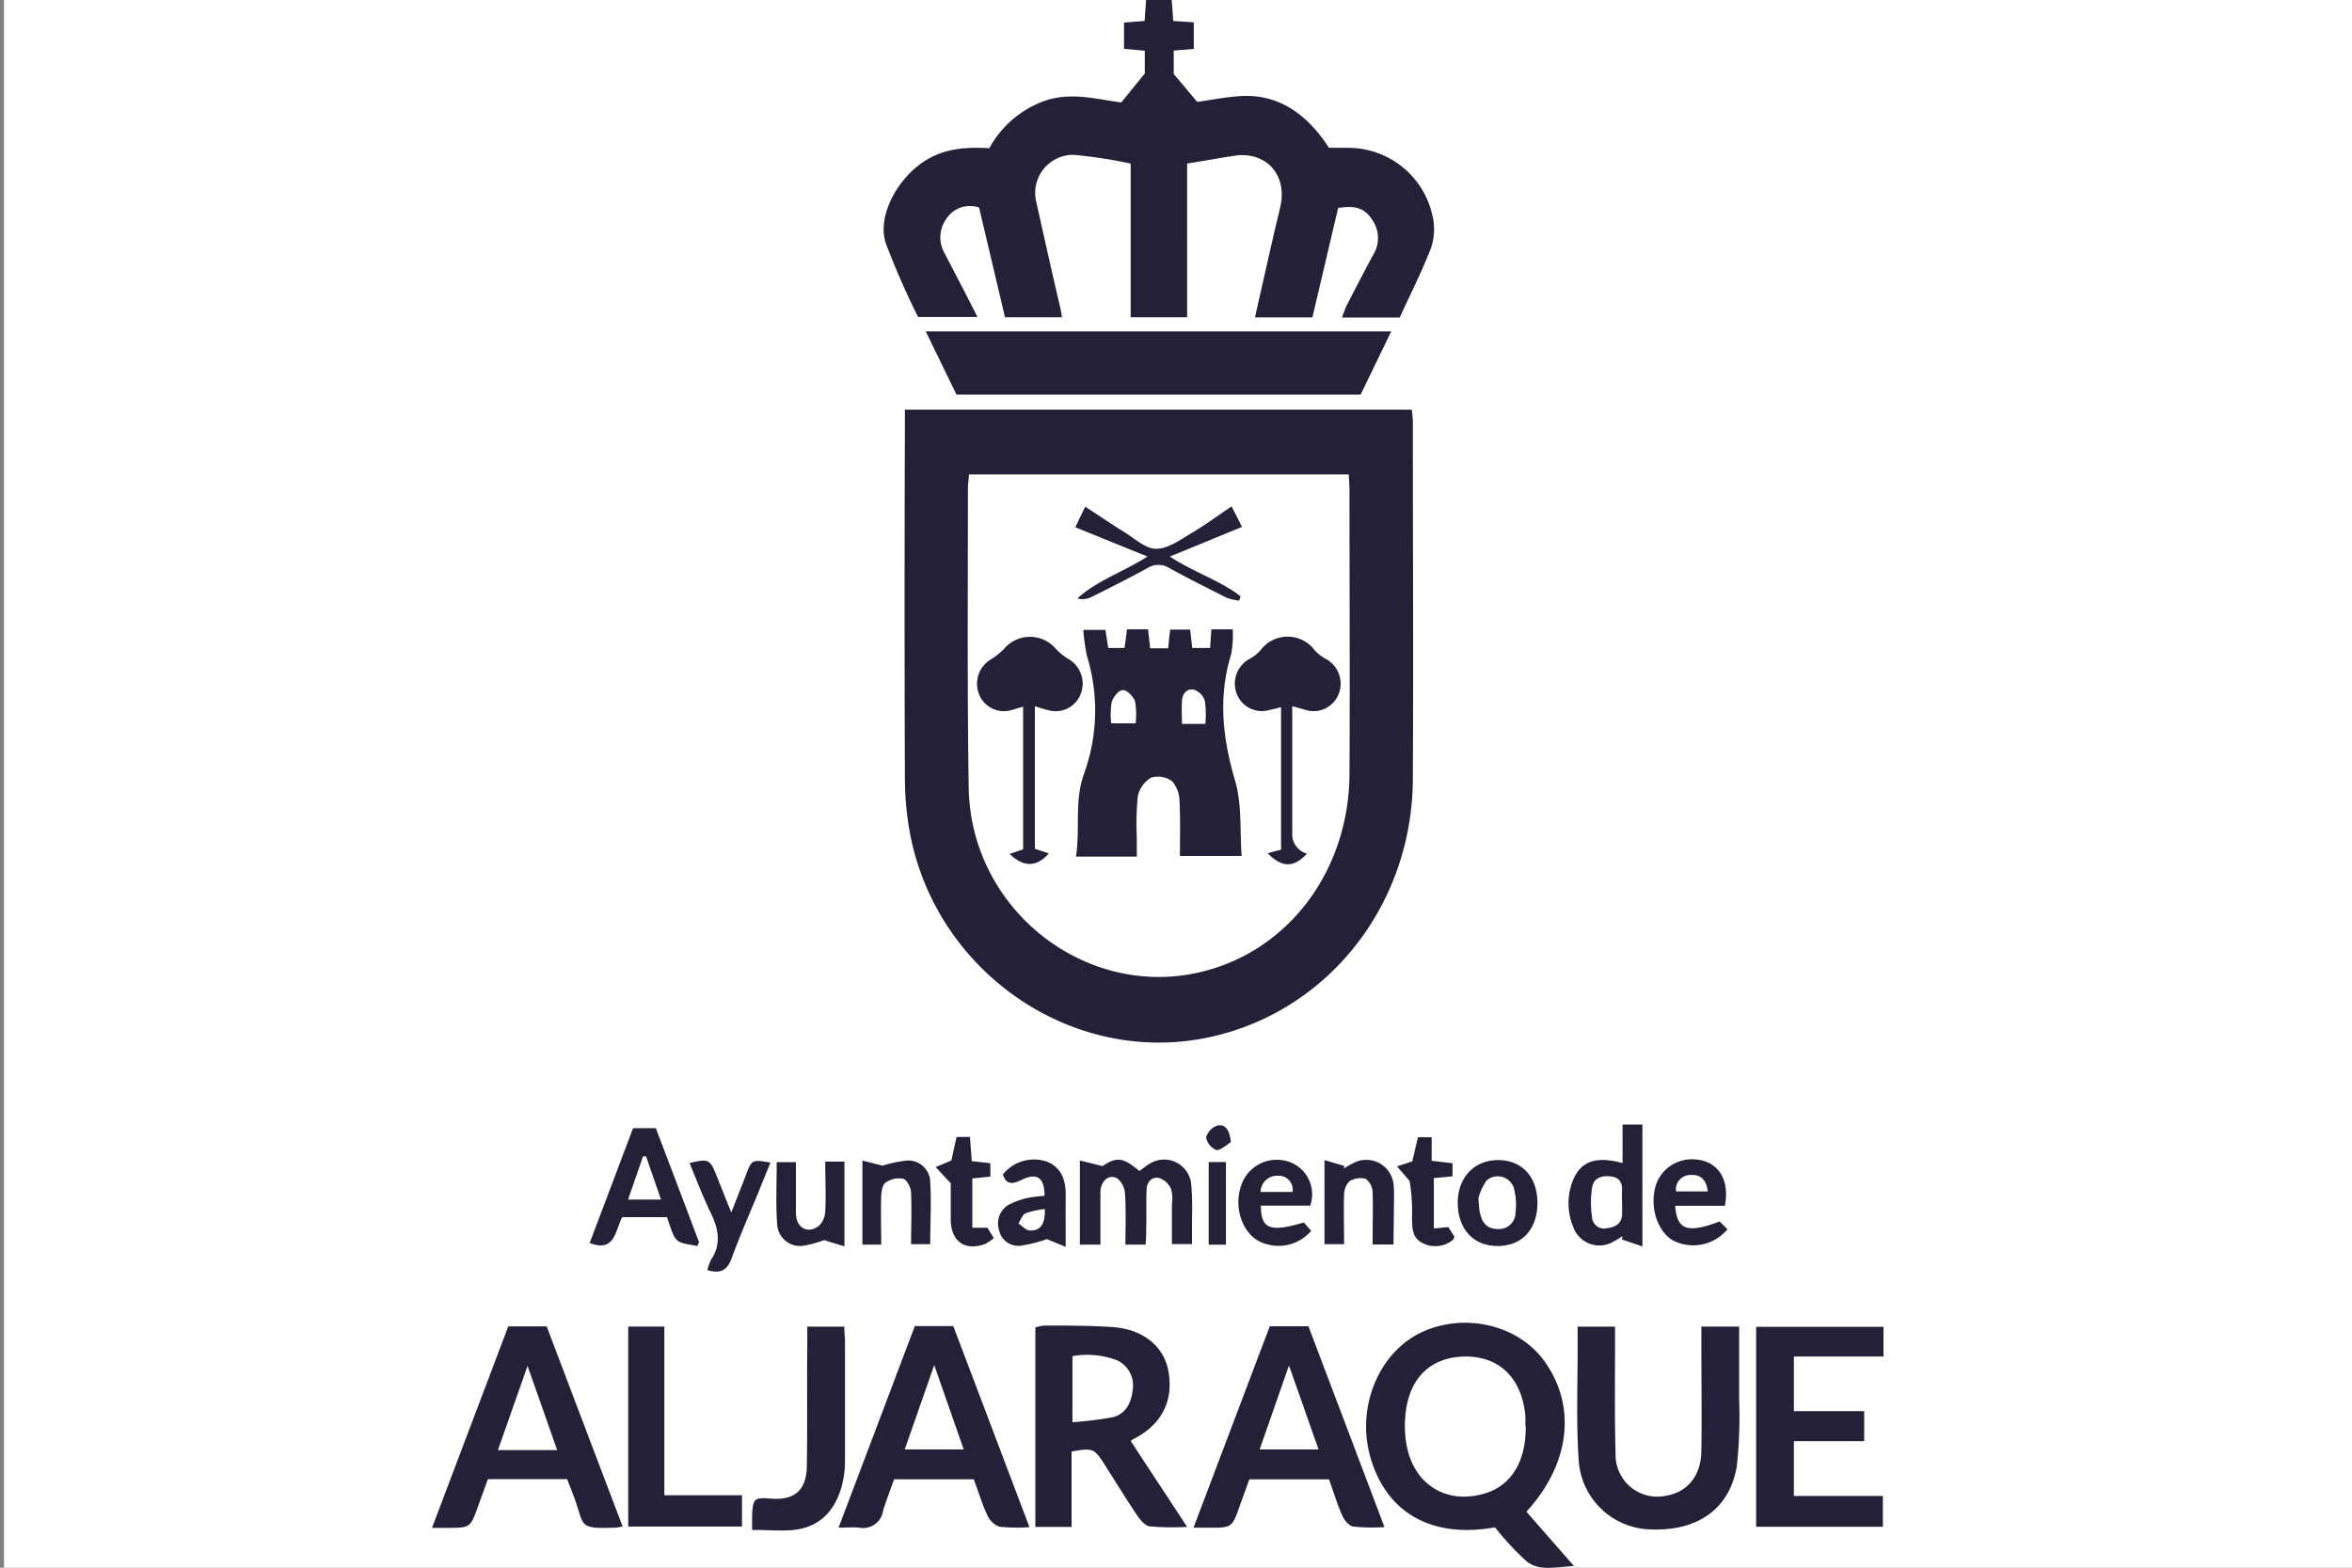 <svg xmlns="http://www.w3.org/2000/svg" id="Capa_1" data-name="Capa 1" viewBox="0 0 300 200"><rect x="0" y="0" width="300" height="200" fill="#808080" stroke="none"/><defs><style>.cls-1{fill:#fff;}.cls-2{fill:#232037;}</style></defs><rect class="cls-1" x="0.51" width="300" height="200"></rect><path class="cls-2" d="M115.4,52.26h64.68c.06.61.13,1.11.13,1.63,0,15.18.08,30.38,0,45.58-.11,16-10.8,29.5-25.76,32.81-17.75,3.95-35.65-8.56-38.55-26.95a39.62,39.62,0,0,1-.48-6.06q-.08-22.26,0-44.5V52.26Zm8.18,8.29c0,.64-.12,1.1-.12,1.57,0,12.79-.1,25.6.1,38.39.26,15.9,15.57,27.46,30.51,23.26,10.74-3,18-13.08,18.06-25.06s0-24.16,0-36.26c0-.62-.07-1.26-.09-1.92H123.58Z"></path><path class="cls-2" d="M170.69,26.49c-1.07,4.57-2.17,9.2-3.29,14h-7.33c.81-3.55,1.57-6.95,2.35-10.36.28-1.29.63-2.55.9-3.83.89-4-1.83-7-5.8-6.44-2,.3-3.9.66-6.1,1V40.47h-7.2V20.87a60.11,60.11,0,0,0-7.33-1.12,4.86,4.86,0,0,0-4.69,6.11c1,4.49,2,9,3.05,13.44.07.33.12.67.2,1.17h-7.26c-1.09-4.59-2.18-9.25-3.31-14a3.6,3.6,0,0,0-4.16,1.42,4.08,4.08,0,0,0-.17,4.54c1.33,2.58,2.69,5.15,4.12,8H117.1A101.74,101.74,0,0,1,113,31.08c-1.16-3.4,1.35-8.18,4.87-10.49,2.55-1.68,5.36-1.85,8.32-1.68a13,13,0,0,1,7.38-6.15c3.28-1,6.45-.07,9.45.31l3-3.69V6.47l-2.65-.24V2.88l2.63-.21c.05-.85.12-1.71.19-2.68h3.26c.07.85.14,1.73.19,2.68l2.63.18V6.24l-2.56.21v3c1,1.14,1.92,2.3,3,3.55,1.75-.24,3.69-.64,5.67-.75,4.44-.22,8.16,2,11.13,6.61h2.44a11,11,0,0,1,10.74,8.56,7.54,7.54,0,0,1-.15,4.19c-1.16,3-2.69,6-4,8.89h-7.35a13.1,13.1,0,0,1,.5-1.37c1.13-2.21,2.28-4.43,3.47-6.63A4.06,4.06,0,0,0,175,28c-.94-1.43-2.06-1.81-4.26-1.48"></path><path class="cls-2" d="M122,50.34l-3.92-8.06h59.37l-3.9,8.06H122Z"></path><path class="cls-2" d="M194.7,192.86l6.06,6.93c-2.32.11-4.4.68-6-.57a34.47,34.47,0,0,1-4.07-4.37c-7.64,1.39-13.66-1.49-15.84-8.75-1.91-6.33.86-13.29,6.2-16,5.5-2.74,12.55-1.18,15.95,3.57,4.12,5.73,3.27,13.08-2.27,19.15M194.57,182c0-.41,0-.85,0-1.24-.39-4.82-3.19-7.66-7.54-7.7-4.52,0-7.38,2.72-7.78,7.61a13.57,13.57,0,0,0,.14,3.55c.87,5.15,5.08,7.78,10,6.31,3.37-1,5.26-4.09,5.22-8.53"></path><path class="cls-2" d="M136.67,194.8h-4.61V169.36a5.78,5.78,0,0,1,1.11-.25c2.86,0,5.7,0,8.56.18,3.93.22,6.65,2.35,7.28,5.53.74,3.9-.83,7-4.59,8.85a.6.6,0,0,0-.18.19c2.32,3.56,4.66,7.09,7.18,10.94a35,35,0,0,1-4.77-.07c-.61-.09-1.23-.85-1.63-1.44-1.45-2.17-2.81-4.38-4.21-6.58-1.25-1.93-1.44-2-4.13-1.53v9.62Zm.12-13.36a46.6,46.6,0,0,0,5.16-.64c1.74-.44,2.4-2,2.55-3.68a3.53,3.53,0,0,0-2.06-3.6,10.81,10.81,0,0,0-5.65-.51Z"></path><path class="cls-2" d="M201.23,169.25H206v2.22c0,4.66-.07,9.32.07,14a5.32,5.32,0,0,0,6.57,5.32c2.64-.47,4.33-2.58,4.37-5.65.07-4.59,0-9.2,0-13.82v-2.08h4.82c0,3.18,0,6.28,0,9.36a58.38,58.38,0,0,1-.29,8.39c-.89,5.5-5,8.37-11,8.13a9.43,9.43,0,0,1-9.18-8.85c-.33-5-.11-10-.13-15.07v-2"></path><path class="cls-2" d="M116.7,169.18h4.89c3.21,8.44,6.41,16.92,9.72,25.65a22,22,0,0,1-3.85-.06,2.77,2.77,0,0,1-1.52-1.46c-.68-1.44-1.14-3-1.73-4.59H114.05c-.49,1.35-1,2.67-1.41,4a2.6,2.6,0,0,1-3.1,2.17c-.72-.07-1.49,0-2.58,0,3.33-8.77,6.52-17.24,9.74-25.74m2.46,5c-1.32,3.78-2.51,7.21-3.76,10.76h7.52l-3.76-10.76"></path><path class="cls-2" d="M162,169.2h4.89c3.2,8.44,6.39,16.86,9.7,25.62a23.63,23.63,0,0,1-4-.07c-.54-.09-1.13-.82-1.39-1.41-.64-1.45-1.11-3-1.68-4.61H159.35c-.41,1.16-.88,2.43-1.33,3.7-.83,2.34-1,2.47-3.4,2.47h-2.39c3.31-8.73,6.5-17.17,9.74-25.72m2.45,5c-1.36,3.88-2.53,7.24-3.75,10.73h7.51c-1.25-3.55-2.43-6.93-3.78-10.73"></path><path class="cls-2" d="M79.42,194.75c-.57.08-.78.15-1,.15-4.57.14-3.9-.17-5-3.36-.33-.95-.72-1.87-1.08-2.84H62.23c-.47,1.3-.92,2.56-1.39,3.85-.8,2.23-1,2.35-3.26,2.37H55.1c3.33-8.77,6.52-17.21,9.73-25.7h4.9c3.19,8.4,6.4,16.88,9.69,25.54M71.07,185c-1.24-3.5-2.43-6.94-3.78-10.75-1.34,3.81-2.53,7.21-3.78,10.75h7.56Z"></path><polygon class="cls-2" points="240.24 169.27 240.24 173.06 228.81 173.06 228.81 180.03 237.78 180.03 237.78 183.86 228.81 183.86 228.81 190.85 240.16 190.85 240.16 194.78 224 194.78 224 169.27 240.24 169.27"></polygon><polygon class="cls-2" points="80.13 169.24 84.74 169.24 84.74 190.76 94.64 190.76 94.64 194.75 80.13 194.75 80.13 169.24"></polygon><path class="cls-2" d="M103,169.25h4.69c0,.71.09,1.3.09,1.87,0,5.08,0,10.18,0,15.26a12.16,12.16,0,0,1-.5,3.51c-.9,3-2.86,4.94-6,5.29-1.69.17-3.44,0-5.35,0,0-.89,0-1.41,0-1.91.12-2.12.29-2.25,2.43-2.08,3,.23,4.52-1.06,4.55-4.21.09-5.15,0-10.28.06-15.43v-2.34Z"></path><path class="cls-2" d="M140.29,158.78h-2.55V148.06c.9.2,1.72.41,2.88.71,1.8-1.2,2.6-1.15,4.71.62.42-.29.82-.64,1.27-.9a3.47,3.47,0,0,1,5.35,2.74,38.25,38.25,0,0,1,.09,4.29v3.19h-2.56v-5.13a4.41,4.41,0,0,0-.13-1.94,2.51,2.51,0,0,0-1.5-1.35c-.92-.21-1.56.47-1.6,1.46-.07,1.61,0,3.22-.05,4.83,0,.71,0,1.41-.09,2.2h-2.56c0-2.2.09-4.35-.05-6.46a2.78,2.78,0,0,0-1-2c-1.08-.57-2.1.35-2.14,1.74,0,2.2,0,4.38,0,6.76"></path><path class="cls-2" d="M85.07,155.28h-5.7c-.92,1.65-.87,4.56-4.16,3.3,1.83-4.87,3.69-9.73,5.54-14.65h2.9q2.76,7.23,5.51,14.54c-.07.17-.14.33-.22.5-.91-.24-2.07-.22-2.64-.81s-.85-1.89-1.23-2.88m-2.67-7.76-.38,0c-.62,1.81-1.25,3.61-1.91,5.52h4.21c-.67-1.93-1.3-3.7-1.9-5.48"></path><path class="cls-2" d="M209.45,159l-2.57-.88c0-.16.07-.29.1-.43a15,15,0,0,1-1.33.79,3.53,3.53,0,0,1-5-2,7.81,7.81,0,0,1,0-5.93c1-2.41,2.91-3.09,6.31-2.17v-4.92h2.53V159Zm-2.57-5.79h0c0-.34,0-.71,0-1.07.09-1.07-.14-1.89-1.37-2.05s-2.22.18-2.44,1.41a13.13,13.13,0,0,0,0,3.86,1.54,1.54,0,0,0,1.94,1.32c1-.12,1.81-.54,1.89-1.7,0-.59,0-1.18,0-1.78"></path><path class="cls-2" d="M177.74,158.77h-2.66c0-2.27.06-4.48,0-6.66a2.27,2.27,0,0,0-.87-1.72,2.64,2.64,0,0,0-2.09.32,2.38,2.38,0,0,0-.68,1.66c-.07,2.08,0,4.16,0,6.36h-2.5V148l2.53.75c0,.1-.05.22-.09.33.47-.26.91-.56,1.37-.76a3.49,3.49,0,0,1,5,2.8,11.32,11.32,0,0,1,.06,1.42Z"></path><path class="cls-2" d="M196.1,153.46c0,3.4-2,5.51-5.1,5.5s-5-2.17-5.06-5.39,2-5.53,5.05-5.57,5.11,2.05,5.11,5.46m-7.54-.57c.09.85.09,1.27.17,1.68.26,1.27.78,2.2,2.27,2.22a2.11,2.11,0,0,0,2.31-2.15,8.28,8.28,0,0,0-.23-3.14,2.17,2.17,0,0,0-3.45-.91,7.09,7.09,0,0,0-1.07,2.3"></path><path class="cls-2" d="M167.12,153.81h-6.29c0,3,1.18,3.43,5.48,2.15.27.33.62.71.93,1.07a5.48,5.48,0,0,1-6.74,1.27c-2.05-1.15-3.07-4.16-2.27-6.78a4.78,4.78,0,0,1,5.23-3.52,4.39,4.39,0,0,1,3.66,5.81M164.87,152A1.76,1.76,0,0,0,163.1,150a2.11,2.11,0,0,0-2.31,2.06h4.08Z"></path><path class="cls-2" d="M220,153.83h-6.33c.24,3.08,1.52,3.57,5.67,2l1,1a5.68,5.68,0,0,1-6.95,1.42c-2-1.18-3-4.25-2.2-7a4.82,4.82,0,0,1,5.05-3.33c2.82.19,4.4,2.45,3.79,5.81M217.82,152c-.16-1.58-1-2.17-2.14-2.1a1.84,1.84,0,0,0-1.9,2.1h4Z"></path><path class="cls-2" d="M133.46,158.11a17.53,17.53,0,0,1-3.19.8,2.51,2.51,0,0,1-2.86-2.07,2.74,2.74,0,0,1,1.67-3.34,9.18,9.18,0,0,1,2.15-.7,16.63,16.63,0,0,1,2-.24c0-2.39-1-3-3-2-1.1.52-1.88.6-2.31-.73a5.1,5.1,0,0,1,5.63-1.63c1.91.8,2.4,2.43,2.38,4.37s0,4,0,6.5l-2.43-1m-.24-3.83a11.34,11.34,0,0,0-2.46.55c-.4.19-.61.85-.9,1.3.48.31.95.87,1.45.89,1.37.07,2-.85,1.91-2.74"></path><path class="cls-2" d="M112.39,158.78H110V148.06l2.56.65a16.63,16.63,0,0,1,3.09-.65,2.8,2.8,0,0,1,3,2.72c.16,2.6,0,5.21,0,7.95h-2.44c0-2.17.09-4.35,0-6.52,0-.65-.5-1.68-1-1.83a3,3,0,0,0-2.24.48c-.4.26-.55,1.13-.57,1.72-.07,2,0,4,0,6.22"></path><path class="cls-2" d="M105.3,148.19h2.41V159c-.94-.28-1.75-.52-2.6-.8a13.21,13.21,0,0,1-2.66.73,2.92,2.92,0,0,1-3.32-2.72c-.19-2.58-.06-5.22-.06-7.95h2.45c0,2.21,0,4.35,0,6.48,0,1.91,1.52,2.75,2.94,1.64a2.67,2.67,0,0,0,.8-1.8c.11-2.06,0-4.14,0-6.39"></path><path class="cls-2" d="M98.26,148.35c-.5,1.23-1,2.43-1.46,3.6-1.18,2.86-2.42,5.69-3.48,8.58-.57,1.55-1.46,2-3.09,1.51a6.41,6.41,0,0,1,.44-1.28c1.35-2,1-3.95,0-6s-1.82-4.23-2.72-6.38c2.46-.59,2.61-.5,3.48,1.7.57,1.42,1.14,2.86,1.85,4.61.7-1.8,1.29-3.29,1.86-4.78.76-2,.78-2,3.17-1.58"></path><path class="cls-2" d="M121.19,150.88c-.73-.78-1.2-1.28-1.84-2,1-.39,1.48-.62,2-.83l.66-3h1.71c.07,1.06.16,2,.23,3.09.83.08,1.56.17,2.37.26v1.7l-2.3.24v6.29h1.92c.23.36.5.8.82,1.33a8.63,8.63,0,0,1-1,.7c-2.59,1-4.44-.21-4.49-3,0-1.66,0-3.34,0-4.75"></path><path class="cls-2" d="M185.27,148.38v1.69l-2.38.22v6.43l1.84-.17.78,1.21c-.09.21-.1.35-.17.4a3.54,3.54,0,0,1-3.94.4c-1.32-.68-1.28-2-1.3-3.26a22.48,22.48,0,0,0-.31-4.64c-.47-.56-.95-1.1-1.6-1.86,1-.31,1.43-.48,1.95-.64.24-1,.46-2,.72-3.07h1.75v3l2.66.31"></path><rect class="cls-2" x="154.17" y="148.25" width="2.2" height="10.54"></rect><path class="cls-2" d="M157,145.72c-.51.29-1.22,1-1.84,1a2.15,2.15,0,0,1-1.32-1.63,2.23,2.23,0,0,1,1.49-1.51c1-.17,1.53.64,1.67,2.17"></path><path class="cls-2" d="M145,109.28h-7.76c.55-3.55-.21-7.07,1-10.48a23.74,23.74,0,0,0,.4-15.13,24.48,24.48,0,0,1-.46-3.31H141c.1.69.22,1.43.36,2.3h2.08c.1-.8.21-1.52.31-2.37h2.69c.08.81.17,1.56.27,2.41H149c.08-.77.15-1.51.26-2.38h2.54c.09.73.18,1.47.26,2.34h2.29c.05-.78.11-1.52.16-2.37h2.72a13.52,13.52,0,0,1-.19,3.17c-1.7,5.48-1.09,10.74.5,16.15.88,3,.59,6.26.83,9.59H150.5c0-2.36.07-4.68-.05-7a4,4,0,0,0-.94-2.53,3.06,3.06,0,0,0-2.67-.47,3.66,3.66,0,0,0-1.71,2.38,34.38,34.38,0,0,0-.13,5.18v2.46Zm-3.27-17h3.12a9.76,9.76,0,0,0-.07-2.79c-.21-.62-1-1.45-1.55-1.45s-1.24.88-1.43,1.54a9.37,9.37,0,0,0-.06,2.72m12,0a12.08,12.08,0,0,0-.06-2.91A2.24,2.24,0,0,0,152.32,88c-.9-.21-1.51.45-1.56,1.46s0,1.85,0,2.89h3Z"></path><path class="cls-2" d="M164.83,90.11V106.2a2.56,2.56,0,0,0,1.87,2.7c-1.63,1.8-3.19,1.84-5-.05.54-.14,1-.28,1.7-.45V90.22c-.54.14-1,.26-1.49.36a3.43,3.43,0,0,1-4.16-2.06A3.6,3.6,0,0,1,159.49,84a5,5,0,0,0,1.32-1.08,4.3,4.3,0,0,1,6.85,0A5.27,5.27,0,0,0,169,84a3.6,3.6,0,0,1,1.75,4.54,3.44,3.44,0,0,1-4.31,2c-.44-.12-.87-.25-1.62-.44"></path><path class="cls-2" d="M132,90.11v18.17l1.78.6c-1.58,1.76-3.19,1.79-5,.06l1.72-.59V90.15c-.63.17-1.11.35-1.6.47a3.4,3.4,0,0,1-4-2,3.62,3.62,0,0,1,1.49-4.5,8.59,8.59,0,0,0,1.72-1.39,4.32,4.32,0,0,1,6.52,0,7.55,7.55,0,0,0,1.58,1.3,3.63,3.63,0,0,1,1.66,4.43,3.41,3.41,0,0,1-4.13,2.15c-.5-.12-1-.27-1.68-.5"></path><path class="cls-2" d="M157.08,64.58l1.34,2.64L149.22,71c3,2,6.32,3,9,5.06,0,.19-.12.38-.17.57a7,7,0,0,1-1.6-.38c-2.44-1.23-4.9-2.46-7.31-3.78a2.61,2.61,0,0,0-2.78,0c-2.35,1.3-4.76,2.5-7.17,3.71a2.6,2.6,0,0,1-1.77.17C140,74,143.25,73,146.36,71l-9.19-3.73c.45-1,.76-1.61,1.25-2.63,1.78,1.16,3.41,2.27,5.06,3.29,1.3.8,2.65,2.1,4,2.08,1.51,0,3.07-1.14,4.5-2,1.7-1,3.28-2.18,5.15-3.43"></path></svg>